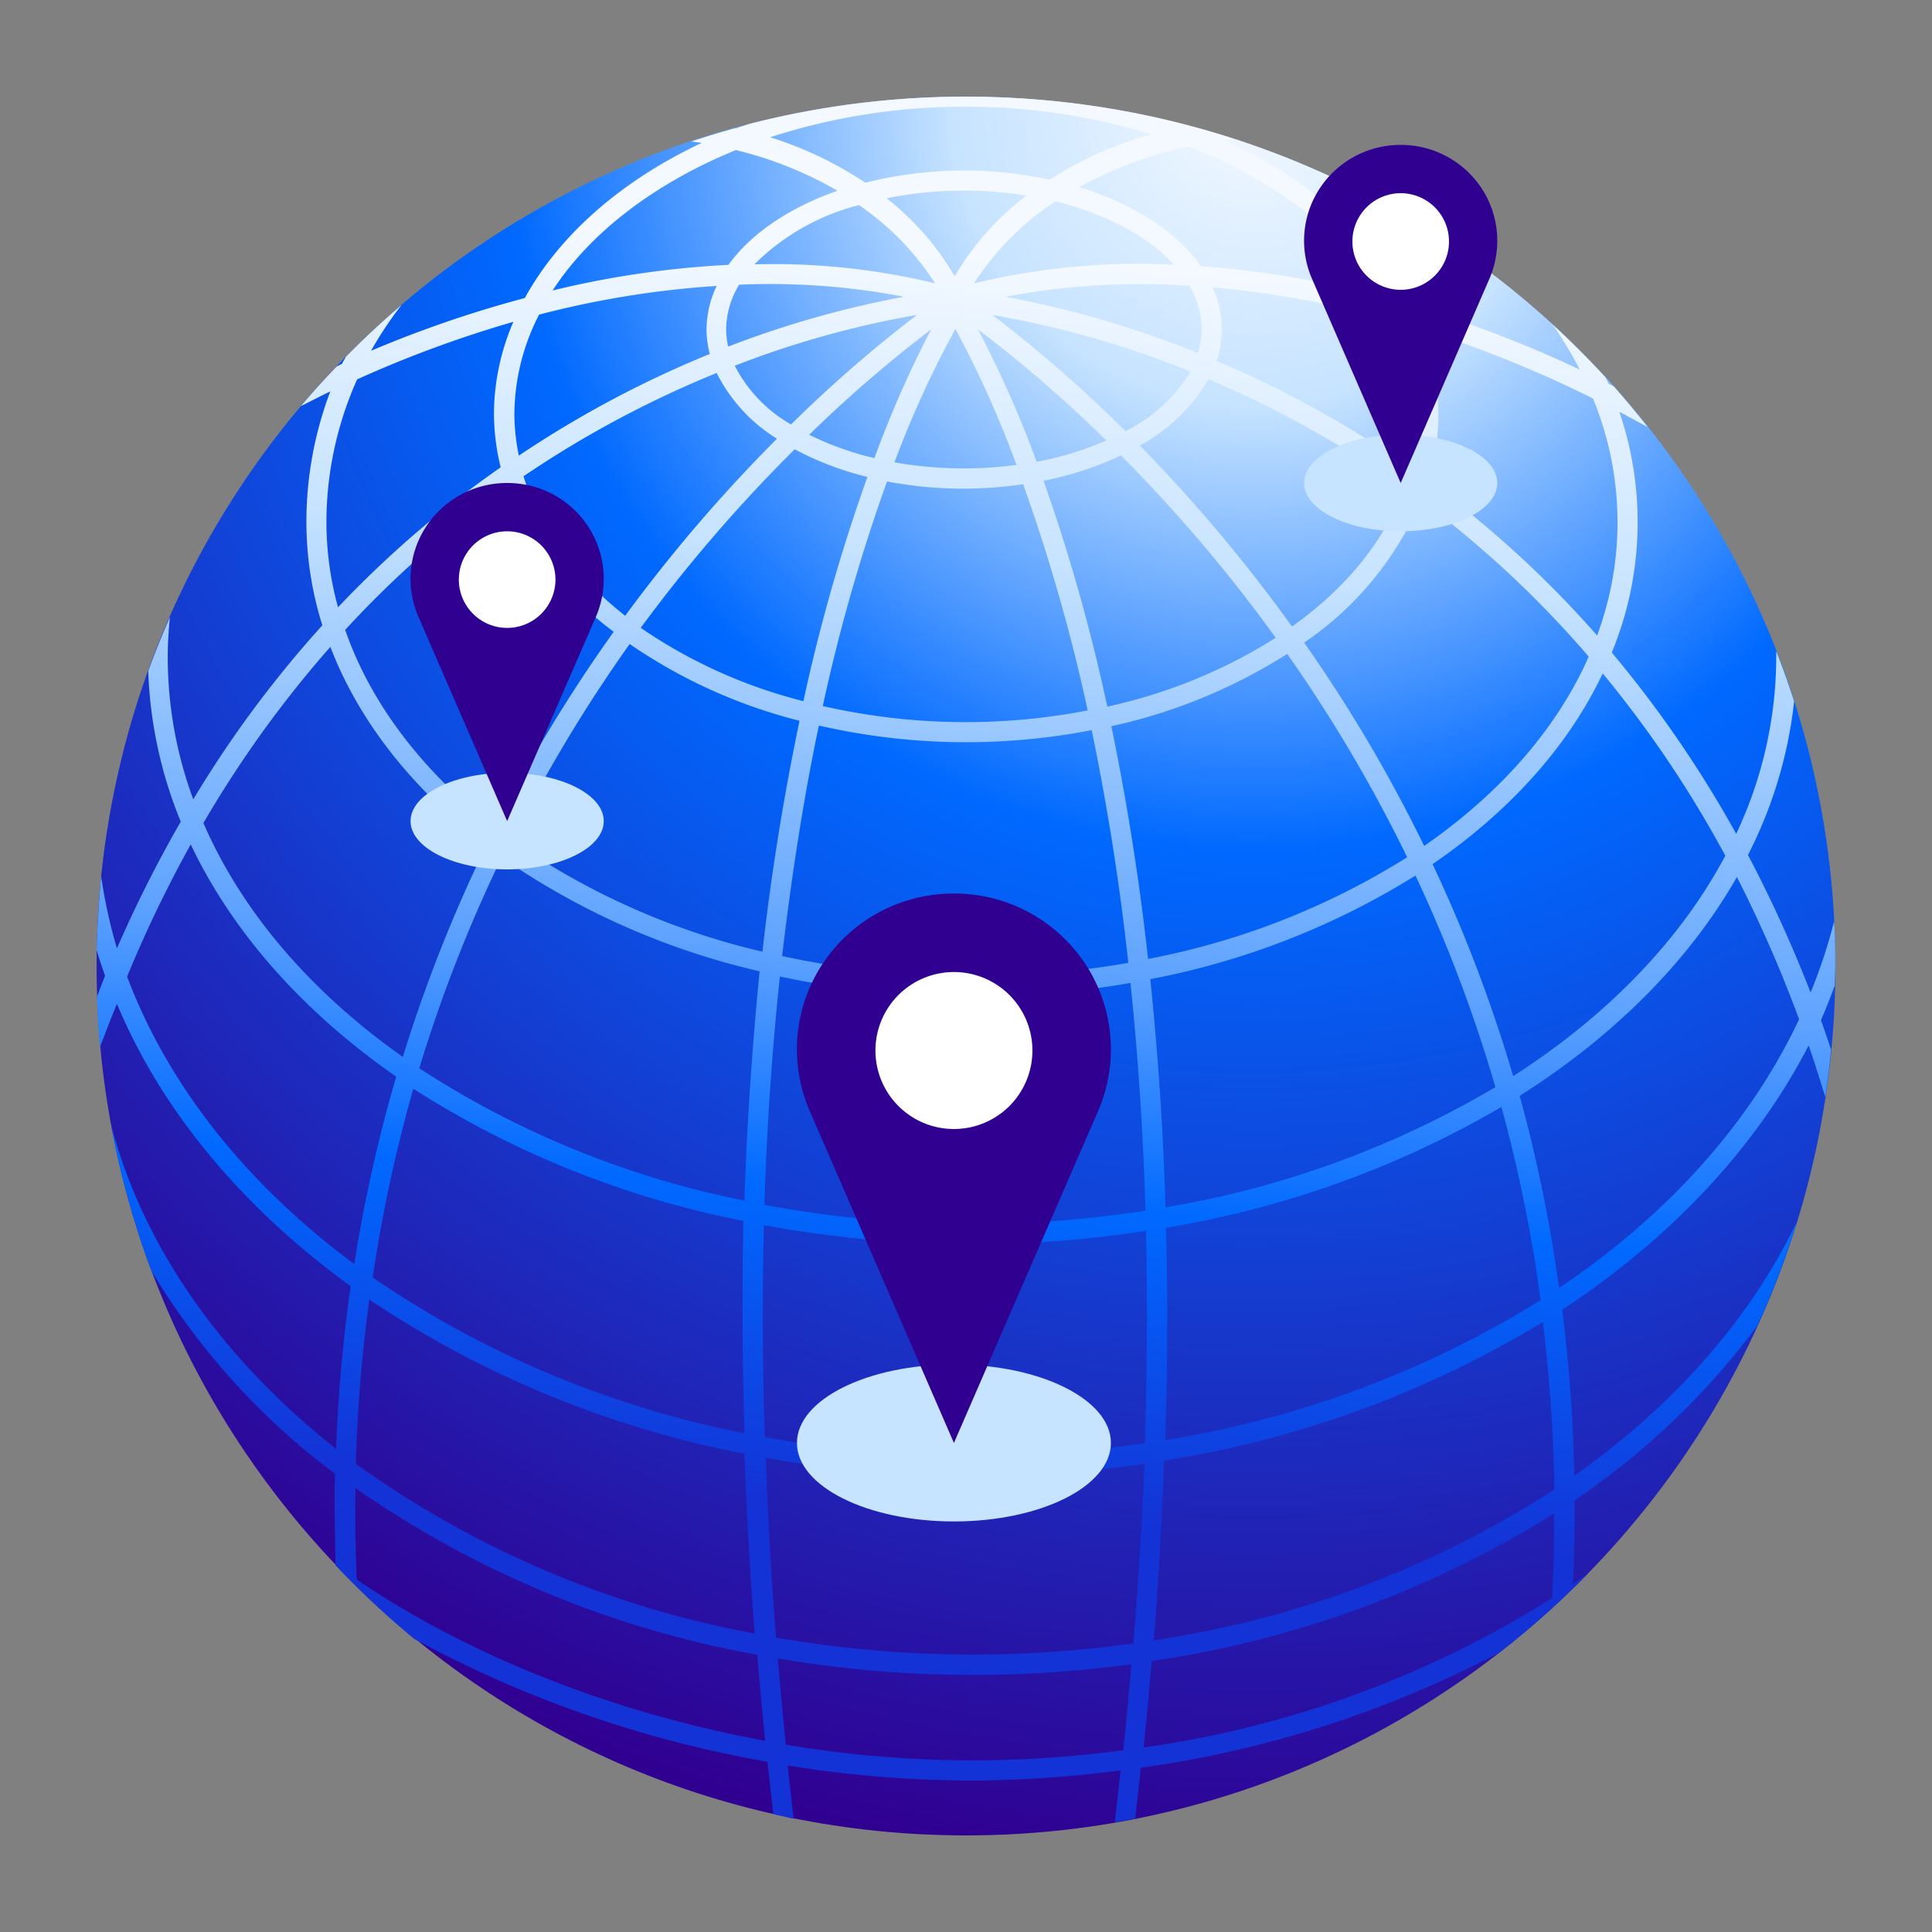 <svg xmlns="http://www.w3.org/2000/svg" width="80" height="80" fill="none"><rect width="100%" height="100%" fill="#808080" stroke="none"/><g clip-path="url(#a)"><path fill="url(#b)" d="M40 76c19.882 0 36-16.118 36-36S59.882 4 40 4 4 20.118 4 40s16.118 36 36 36"/><path fill="url(#c)" d="M71.892 34.528a47.3 47.3 0 0 0-5.152-7.507 14.14 14.14 0 0 0 .312-9.97c.387.202.778.421 1.174.632a48 48 0 0 0-1.406-1.684l-.206-.105c-.038-.089-.093-.177-.135-.266a40 40 0 0 0-2.172-2.172q.611.89 1.107 1.848a49 49 0 0 0-7.02-2.677c-1.44-2.813-4.167-5.204-7.703-6.817l.42-.046a36.1 36.1 0 0 0-20.085-.632c-.177.064-.37.114-.543.182h-.063q-.904.252-1.789.543c.148.025.303.038.421.063-3.304 1.553-5.871 3.789-7.32 6.42a48 48 0 0 0-6.368 2.185q.562-.995 1.263-1.899-1.2 1.024-2.306 2.148c-.05.1-.114.193-.16.294l-.223.11q-.767.795-1.478 1.638c.421-.207.817-.421 1.217-.607a15.3 15.3 0 0 0-.99 5.398c.001 1.454.224 2.899.661 4.286A46 46 0 0 0 8.003 33.1a17 17 0 0 1-1.057-5.894c0-.547.034-1.103.089-1.65-.32.732-.623 1.473-.897 2.231.074 2.142.53 4.254 1.347 6.235a53 53 0 0 0-2.643 5.246 21 21 0 0 1-.653-2.98A45 45 0 0 0 4 39.34c.11.358.223.711.35 1.065-.114.282-.224.58-.333.871q.03 1.048.126 2.076c.232-.619.455-1.2.699-1.785 1.881 4.496 5.27 8.5 9.68 11.691a64 64 0 0 0-.606 6.737c-4.63-3.659-7.963-8.273-9.314-13.405.377 2.05.932 4.062 1.658 6.016a29.3 29.3 0 0 0 7.61 8.42c-.03 1.238 0 2.505.021 3.79a36 36 0 0 0 3.266 3.052 47.9 47.9 0 0 0 14.623 5.081c.075.716.16 1.444.24 2.168.29.063.576.135.841.194q-.125-1.113-.244-2.206c2.518.41 5.064.618 7.615.623a48.5 48.5 0 0 0 6.17-.421c-.08.712-.156 1.427-.24 2.147l.842-.151q.121-1.062.236-2.105a45.2 45.2 0 0 0 14.87-4.783 36 36 0 0 0 3.654-3.267c-.21.147-.421.299-.632.446a69 69 0 0 0 .068-3.47 31 31 0 0 0 7.576-7.245 35.5 35.5 0 0 0 1.625-4.273c-1.953 4.059-5.144 7.633-9.21 10.5a65 65 0 0 0-.505-6.87c4.47-2.948 7.997-6.67 10.207-10.947.244.69.463 1.419.69 2.143.097-.653.177-1.305.236-1.966-.139-.421-.278-.842-.42-1.221.214-.472.39-.952.576-1.436 0-.265.02-.53.02-.796 0-.623 0-1.263-.05-1.86a22 22 0 0 1-.972 2.947 55 55 0 0 0-2.593-5.697 18.3 18.3 0 0 0 1.911-6.361 35 35 0 0 0-.74-2.08v.244a17.2 17.2 0 0 1-1.659 7.322m-.45.905c-1.873 3.52-4.908 6.64-8.785 9.127a61 61 0 0 0-3.337-8.778c3.165-2.168 5.61-4.867 7.045-7.898a46.6 46.6 0 0 1 5.077 7.549M30.829 59.346a41.2 41.2 0 0 1-15.397-6.45c.39-2.638.952-5.248 1.683-7.814a39.4 39.4 0 0 0 13.667 5.474c-.055 2.774-.05 5.7.046 8.79m0 .842q.126 3.579.42 7.452a41 41 0 0 1-16.516-7.03q.1-3.416.56-6.8A42.2 42.2 0 0 0 30.85 60.2zm-.026-10.479a38.4 38.4 0 0 1-13.44-5.473 60 60 0 0 1 3.414-8.732 30.9 30.9 0 0 0 10.679 4.716 146 146 0 0 0-.632 9.502zm9.445-9.279a37 37 0 0 1-7.862-.842q.632-5.33 1.523-9.544c1.998.457 4.041.689 6.091.69a27.5 27.5 0 0 0 5.207-.5 103 103 0 0 1 1.515 9.636 37.7 37.7 0 0 1-6.474.56m6.562.27c.303 2.9.522 6.033.623 9.43a47 47 0 0 1-7.185.556 46.4 46.4 0 0 1-8.594-.796c.105-3.406.332-6.55.64-9.456a37.8 37.8 0 0 0 14.516.266m-.999-22.461c-.924.403-1.892.699-2.884.88a46 46 0 0 0-2.424-5.474 54 54 0 0 1 5.308 4.594m-4.715-5.196a39.6 39.6 0 0 1 8.2 2.345 6.57 6.57 0 0 1-2.69 2.463 56 56 0 0 0-5.51-4.808m3.944 16.374a26.6 26.6 0 0 1-10.969-.181 73.5 73.5 0 0 1 2.66-9.3 16.8 16.8 0 0 0 5.636.113 75 75 0 0 1 2.673 9.368m-2.946-10.168q-1.08.146-2.168.147a16.4 16.4 0 0 1-2.887-.252 42 42 0 0 1 2.525-5.524 43 43 0 0 1 2.526 5.629zm-5.893-.282a12.5 12.5 0 0 1-2.694-.964 54 54 0 0 1 5.051-4.362 45 45 0 0 0-2.348 5.326zm-3.451-1.394a5.9 5.9 0 0 1-2.324-2.429 39.4 39.4 0 0 1 7.547-2.105 55 55 0 0 0-5.215 4.534zm.151 1.028c.954.508 1.968.894 3.018 1.149a74.5 74.5 0 0 0-2.651 9.283 20.9 20.9 0 0 1-6.735-3.035 63 63 0 0 1 6.377-7.397zm10.304 1.309a13.8 13.8 0 0 0 3.212-1.052 63 63 0 0 1 6.41 7.552 21.8 21.8 0 0 1-6.974 2.85 76 76 0 0 0-2.64-9.35zm3.986-1.46a7.3 7.3 0 0 0 2.854-2.746 43 43 0 0 1 8.085 4.51c-.79 2.188-2.411 4.15-4.63 5.73a64.6 64.6 0 0 0-6.3-7.495zm2.408-3.832a41.4 41.4 0 0 0-7.96-2.328 30 30 0 0 1 7.61-.46 3.6 3.6 0 0 1 .51 1.815 3.5 3.5 0 0 1-.152.973zm-9.26-2.888a11.4 11.4 0 0 1 3.367-3.394c2.105.518 3.847 1.453 4.912 2.627a28.9 28.9 0 0 0-8.267.767zm-.813-.3a11.4 11.4 0 0 0-2.811-3.22c1.056-.212 2.13-.32 3.207-.32q1.301.004 2.584.21a11.5 11.5 0 0 0-2.967 3.33zm-.816.3a28.3 28.3 0 0 0-7.471-.783 9.4 9.4 0 0 1 4.33-2.455 11.4 11.4 0 0 1 3.153 3.238zm-1.288.56a41 41 0 0 0-7.27 2.063 3.3 3.3 0 0 1-.083-.708 3.6 3.6 0 0 1 .538-1.856c2.288-.1 4.58.067 6.827.5zm-5.266 5.894a64 64 0 0 0-6.267 7.313c-2.067-1.621-3.557-3.596-4.209-5.776a43.4 43.4 0 0 1 7.997-4.278 6.74 6.74 0 0 0 2.492 2.72zm-6.76 8a63 63 0 0 0-4.899 8.091c-2.946-2.286-5.126-5.09-6.204-8.193a43 43 0 0 1 6.68-5.894 12.8 12.8 0 0 0 4.436 5.97zm-4.208 8.621a61.6 61.6 0 0 1 4.886-8.138 21.8 21.8 0 0 0 7.034 3.179 103 103 0 0 0-1.537 9.561 30.1 30.1 0 0 1-10.392-4.627zm10.446 15.927c2.842.523 5.726.786 8.616.783a47 47 0 0 0 7.202-.547q.1 4.151-.046 8.79a48.6 48.6 0 0 1-7.156.531 47 47 0 0 1-8.578-.779 146 146 0 0 1-.038-8.778M46.02 30.07a22.5 22.5 0 0 0 7.282-2.993 61.5 61.5 0 0 1 4.966 8.42 31.1 31.1 0 0 1-10.729 4.21 104 104 0 0 0-1.52-9.637m12.593 6.185a60 60 0 0 1 3.309 8.761 39.6 39.6 0 0 1-13.659 4.976 130 130 0 0 0-.631-9.447 32.1 32.1 0 0 0 10.981-4.29M48.28 50.838a40.6 40.6 0 0 0 13.89-5.002 61 61 0 0 1 1.625 8 42.1 42.1 0 0 1-15.544 5.797q.143-4.644.03-8.795m17.678-34.342a13.42 13.42 0 0 1 .173 9.818 43.6 43.6 0 0 0-6.991-6.396 9.7 9.7 0 0 0 .42-2.757 9.8 9.8 0 0 0-.69-3.528c2.432.77 4.8 1.727 7.084 2.863zm-.172 10.69c-1.326 3.005-3.7 5.687-6.815 7.843a62 62 0 0 0-4.97-8.42 13.43 13.43 0 0 0 4.84-5.895 43 43 0 0 1 6.94 6.471zM58.718 17.16c-.008.752-.11 1.5-.303 2.227a44 44 0 0 0-8.031-4.442 4.1 4.1 0 0 0-.181-3.048 40 40 0 0 1 7.635 1.432 9 9 0 0 1 .88 3.83m-1.41-4.846a40.6 40.6 0 0 0-7.577-1.292c-1.006-1.424-2.803-2.581-5.05-3.272a16.4 16.4 0 0 1 4.528-1.684c3.616 1.41 6.482 3.604 8.086 6.248zM40 4.421c2.6-.006 5.186.377 7.673 1.137a15.8 15.8 0 0 0-4.209 1.882 16.8 16.8 0 0 0-7.631.126 15.4 15.4 0 0 0-3.944-1.882A25.9 25.9 0 0 1 40 4.421m-9.53 1.793a15.8 15.8 0 0 1 4.21 1.685c-1.991.694-3.582 1.772-4.517 3.069a39 39 0 0 0-7.281 1.06C24.46 9.6 27.15 7.57 30.47 6.215m-8.148 6.813a39 39 0 0 1 7.353-1.188 4.3 4.3 0 0 0-.42 1.806q.005.515.138 1.01a44 44 0 0 0-7.909 4.21 8.7 8.7 0 0 1-.185-1.683 9.1 9.1 0 0 1 1.023-4.155m-7.534 2.681a48 48 0 0 1 6.47-2.383 9.7 9.7 0 0 0-.805 3.836 9.6 9.6 0 0 0 .278 2.19 43.3 43.3 0 0 0-6.735 5.796 13.4 13.4 0 0 1-.48-3.532 14.5 14.5 0 0 1 1.272-5.907M13.68 26.785c1.195 3.12 3.443 5.932 6.457 8.23a61 61 0 0 0-3.456 8.75c-3.788-2.67-6.646-5.979-8.258-9.684a46 46 0 0 1 5.257-7.296M5.263 40.44a52 52 0 0 1 2.635-5.474c1.746 3.676 4.693 6.964 8.51 9.616a61 61 0 0 0-1.738 7.76c-4.39-3.25-7.69-7.334-9.407-11.902m9.508 24.966a71 71 0 0 1-.055-3.79A42.1 42.1 0 0 0 31.36 68.52c.097 1.17.202 2.354.324 3.562-6.217-1.141-12.21-3.482-16.912-6.677m31.74 7.068a48 48 0 0 1-6.263.421 47 47 0 0 1-7.71-.652c-.127-1.213-.232-2.4-.333-3.57 2.657.452 5.348.68 8.043.682 2.208 0 4.413-.147 6.6-.442-.1 1.187-.21 2.349-.337 3.561m.421-4.424a48 48 0 0 1-6.68.463 47.5 47.5 0 0 1-8.119-.703q-.307-3.87-.42-7.444c2.823.511 5.687.768 8.556.766 2.385 0 4.767-.173 7.126-.517q-.159 3.57-.463 7.435M64.27 66.17a42.9 42.9 0 0 1-16.916 6.189c.127-1.217.236-2.404.333-3.583a43.05 43.05 0 0 0 16.663-6.105 58 58 0 0 1-.084 3.499zm-16.495 1.751q.307-3.873.421-7.439a43 43 0 0 0 15.691-5.743c.282 2.303.44 4.62.476 6.939a41.9 41.9 0 0 1-16.588 6.243m26.72-25.711c-2.046 4.345-5.502 8.142-9.938 11.123a62 62 0 0 0-1.63-7.957c3.903-2.471 7-5.566 8.995-9.06a55 55 0 0 1 2.576 5.894z"/><path fill="#C6E3FF" d="M39.5 63c3.59 0 6.5-1.455 6.5-3.25s-2.91-3.25-6.5-3.25-6.5 1.455-6.5 3.25S35.91 63 39.5 63"/><path fill="#300091" d="M39.5 37a6.5 6.5 0 0 1 3.082.766 6.5 6.5 0 0 1 2.347 2.132 6.43 6.43 0 0 1 .54 6.107L39.5 59.75l-5.97-13.745a6.42 6.42 0 0 1 .541-6.107 6.5 6.5 0 0 1 2.347-2.132A6.5 6.5 0 0 1 39.5 37"/><path fill="#fff" d="M39.5 46.75a3.25 3.25 0 1 0 0-6.5 3.25 3.25 0 0 0 0 6.5"/><path fill="#C6E3FF" d="M21 36c2.21 0 4-.895 4-2s-1.79-2-4-2-4 .895-4 2 1.79 2 4 2"/><path fill="#300091" d="M21 20a4 4 0 0 1 1.897.471 3.96 3.96 0 0 1 1.777 5.07L21 34l-3.674-8.458a3.95 3.95 0 0 1 .333-3.759A4 4 0 0 1 21 20"/><path fill="#fff" d="M21 26a2 2 0 1 0 0-4 2 2 0 0 0 0 4"/><path fill="#C6E3FF" d="M58 22c2.21 0 4-.895 4-2s-1.79-2-4-2-4 .895-4 2 1.79 2 4 2"/><path fill="#300091" d="M58 6a4 4 0 0 1 3.34 1.783 3.96 3.96 0 0 1 .334 3.758L58 20l-3.674-8.458a3.95 3.95 0 0 1 .333-3.759A4 4 0 0 1 58 6"/><path fill="#fff" d="M58 12a2 2 0 1 0 0-4 2 2 0 0 0 0 4"/></g><defs><radialGradient id="b" cx="0" cy="0" r="1" gradientTransform="matrix(-30 67 -67.951 -30.426 51.46 3.96)" gradientUnits="userSpaceOnUse"><stop stop-color="#F4F9FF"/><stop offset=".172" stop-color="#C6E3FF"/><stop offset=".423" stop-color="#0069FF"/><stop offset="1" stop-color="#300091"/></radialGradient><linearGradient id="c" x1="40" x2="35.965" y1="10.528" y2="64.26" gradientUnits="userSpaceOnUse"><stop stop-color="#F4F9FF"/><stop offset=".232" stop-color="#C6E3FF"/><stop offset=".541" stop-color="#5FA3FF"/><stop offset=".725" stop-color="#0069FF"/><stop offset=".964" stop-color="#1433D6"/></linearGradient><clipPath id="a"><path fill="#fff" d="M4 4h72v72H4z"/></clipPath></defs></svg>
